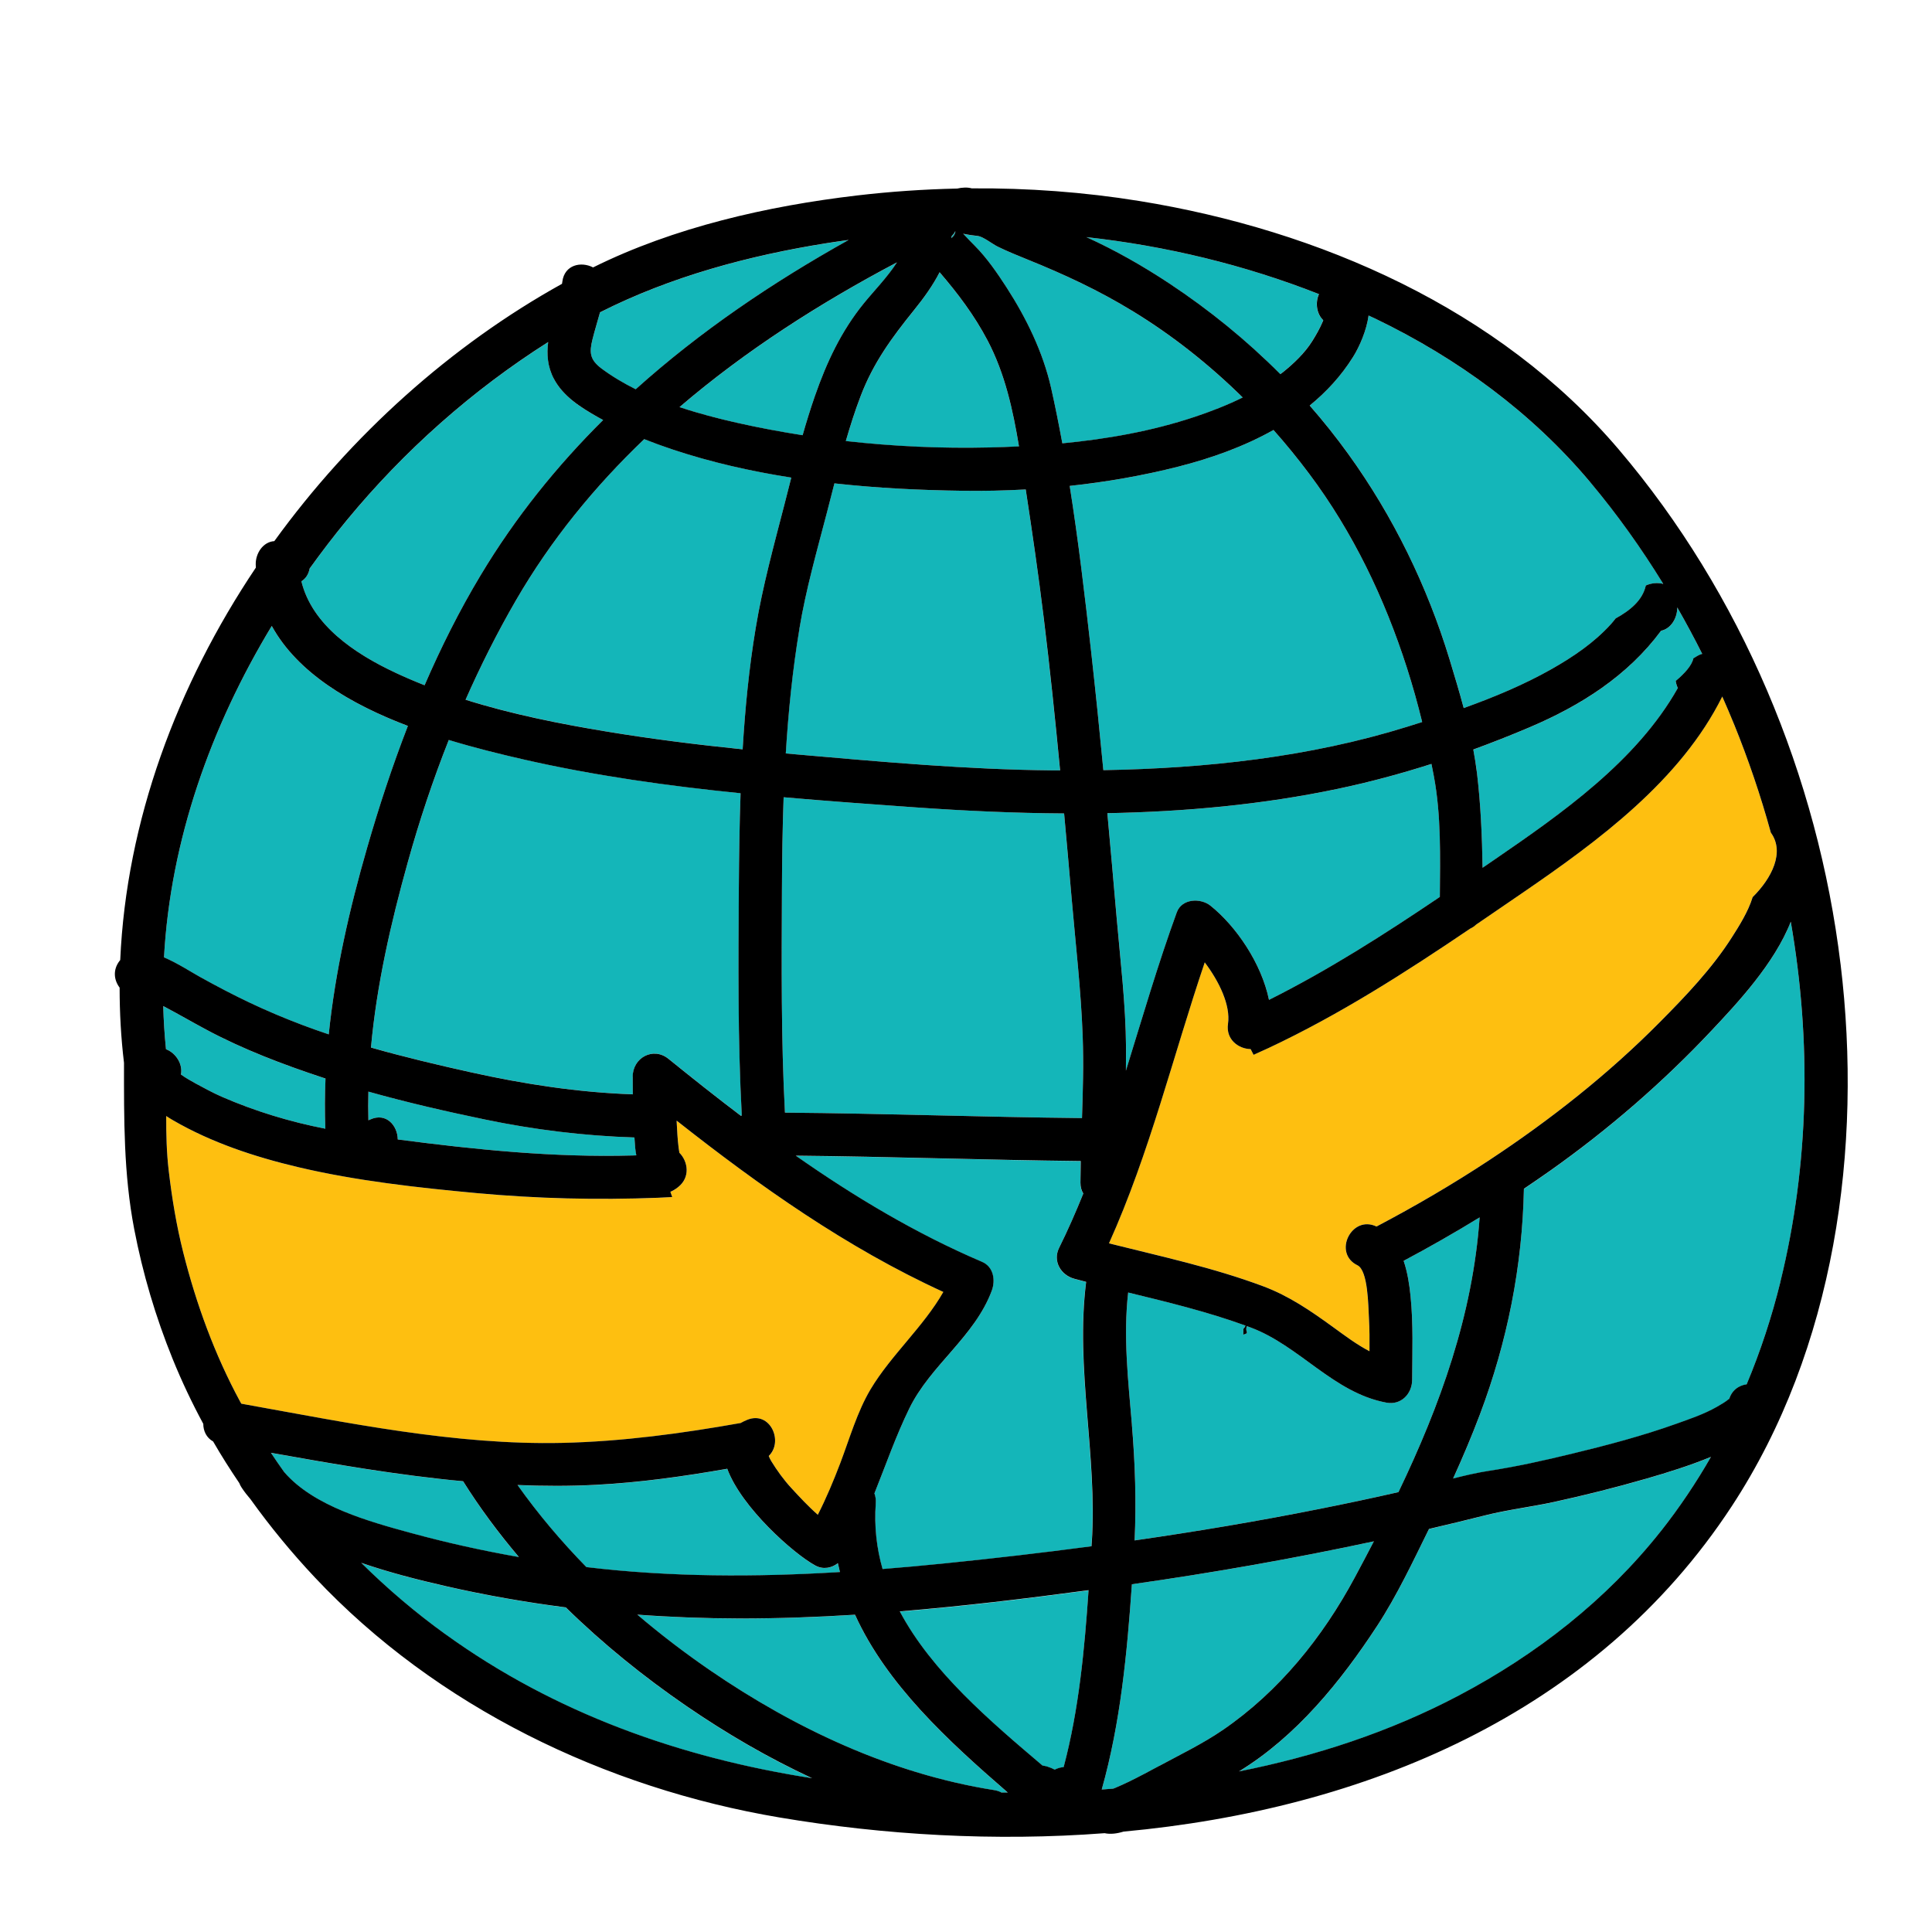 <?xml version="1.0" encoding="UTF-8"?><svg id="Layer_1" xmlns="http://www.w3.org/2000/svg" viewBox="0 0 512 512"><path d="M421.42,127.79c-15.49-18.46-35.22-32.87-56.88-43.3-.61-.29-1.23-.57-1.85-.86-.53,3.88-2.36,8.18-4.18,11.08-3.12,4.96-7.01,9.17-11.42,12.77,3.62,4.13,7.05,8.43,10.27,12.9,11.87,16.46,20.86,34.94,26.79,54.34,1.29,4.22,2.59,8.55,3.76,12.93,8.05-2.88,16.02-6.21,23.28-10.33,5.73-3.25,11.26-6.99,15.71-11.89,.44-.48,.85-1,1.26-1.53,3.8-2.09,7.14-4.78,8.01-8.74,1.45-.64,3.14-.8,4.62-.42-5.79-9.43-12.23-18.47-19.36-26.96Z" fill="#14b6b9"/><path d="M444.48,160.98v.16c0,2.62-1.59,5.47-4.28,6.04-8.85,11.95-21.27,19.82-34.89,25.6-4.92,2.09-9.88,4.04-14.87,5.87,.39,2.07,.73,4.14,.97,6.2,1,8.36,1.36,16.74,1.49,25.14,1.02-.7,2.04-1.4,3.07-2.1,17.88-12.27,37.76-26.16,48.67-45.53-.29-.6-.47-1.24-.56-1.88,2.37-1.99,4.27-4.09,4.68-5.99,.69-.4,1.38-.93,2.18-1.14,.06-.01,.12-.02,.17-.03-2.09-4.17-4.3-8.29-6.62-12.33Z" fill="#14b6b9"/><path d="M379.99,205.73c-.2-1.09-.42-2.18-.64-3.27-8.09,2.58-16.3,4.8-24.65,6.56-20.17,4.25-40.67,6.1-61.23,6.49,.84,9.19,1.66,18.38,2.45,27.57,.99,11.46,2.42,22.99,2.5,34.5,.01,2.06,0,4.11-.03,6.17,4.36-14.04,8.46-28.18,13.49-41.98,1.33-3.65,6.29-3.85,8.91-1.75,6.86,5.48,13.54,15.36,15.52,24.97,15.79-7.9,30.64-17.4,45.27-27.28,.09-10.6,.37-21.64-1.58-31.98Z" fill="#14b6b9"/><path d="M349.53,77.95c-19.71-7.76-40.53-12.76-61.66-15.11,7.65,3.47,14.93,7.61,21.98,12.28,10.6,7.01,20.48,15.05,29.43,24.04,.25-.19,.5-.37,.75-.57,2.84-2.29,5.71-5.03,7.67-8.14,1.06-1.68,2.06-3.42,2.82-5.26,.04-.11,.09-.21,.13-.32-1.76-1.66-2.18-4.61-1.14-6.93Z" fill="#14b6b9"/><path d="M253.1,61.38c-.24,.45-.55,.87-.92,1.25-.03,.17-.05,.35-.08,.52,.7-.52,1.01-1.15,1.1-1.77-.03,0-.07,0-.1,0Z" fill="#14b6b9"/><path d="M261.73,90.27c-3.53-6.72-7.9-12.46-12.72-18.1-1.82,3.53-4.2,6.83-6.8,10.06-5.89,7.29-10.78,13.95-14.15,22.81-1.48,3.9-2.75,7.87-3.91,11.87,12.68,1.43,25.49,2,38.1,1.7,2.59-.06,5.19-.16,7.79-.28-1.61-9.68-3.69-19.27-8.31-28.05Z" fill="#14b6b9"/><path d="M300.17,82.46c-9-5.5-18.06-9.71-27.81-13.65-2.69-1.09-5.39-2.18-8-3.46-1.31-.64-3.79-2.62-5.15-2.78-1.2-.14-2.61-.31-3.96-.61,1.02,1.08,2.05,2.16,3.1,3.22,3.19,3.19,5.96,7.22,8.39,11,5.25,8.15,9.66,17.16,11.81,26.64,1.1,4.86,2.08,9.76,2.98,14.69,11.9-1.14,23.73-3.24,35.01-6.99,4.35-1.45,8.67-3.11,12.79-5.16-8.83-8.69-18.58-16.43-29.16-22.89Z" fill="#14b6b9"/><path d="M372.85,176.99c-5.92-18.43-14.29-35.95-25.93-51.48-2.98-3.98-6.13-7.83-9.43-11.56-7.86,4.42-16.58,7.51-25.22,9.71-9.44,2.4-19.08,4.08-28.79,5.11,2.31,14.53,4.02,29.2,5.66,43.71,1.19,10.53,2.25,21.07,3.26,31.62,27.2-.48,54.53-3.41,80.55-11.51,1.31-.41,2.62-.82,3.94-1.24-1.18-4.83-2.52-9.63-4.04-14.36Z" fill="#14b6b9"/><path d="M469.28,220.65c-2.69-9.78-5.94-19.39-9.76-28.76-1-2.45-2.04-4.89-3.11-7.31-11.03,22.24-32.87,38.26-52.81,51.94-4.13,2.83-8.26,5.67-12.41,8.49-.47,.44-1.01,.8-1.59,1.08-17.17,11.63-34.61,22.8-53.44,31.64-1.31,.62-2.64,1.21-3.96,1.8-.26-.5-.52-1.02-.78-1.52-3.22-.04-6.59-2.54-6-6.69,.71-4.96-2.38-11.27-6.16-16.29-8.41,24.85-14.6,50.5-25.38,74.46,13.73,3.44,27.63,6.42,40.9,11.39,6.8,2.55,12.54,6.49,18.39,10.73,3.11,2.26,6.29,4.68,9.75,6.47,.03-2.95,.02-5.9-.15-8.85-.18-3.1-.21-12.55-3.04-13.93-6.62-3.23-1.57-13.45,5.05-10.27,10.22-5.37,20.19-11.19,29.81-17.54,16.28-10.74,31.62-22.84,45.36-36.71,6.83-6.9,13.78-14.17,19.01-22.39,1.9-2.99,4.34-6.84,5.5-10.65,5.09-5.02,8.57-11.95,4.82-17.1Z" fill="#febf10"/><path d="M371.98,334.12c1.04,3.09,1.54,6.44,1.84,9.44,.74,7.36,.45,14.71,.42,22.09-.02,3.71-2.92,6.77-6.8,6.06-14.03-2.57-23-15.04-35.98-19.91-.34-.13-.69-.25-1.04-.38,0,0,0,0,0,0-.21,.6-.18,1.12,.02,1.55,0,.12,0,.24-.02,.36-.31,.12-.61,.25-.92,.37v-1.53c.17-.15,.31-.33,.42-.55,.05-.11,.1-.22,.16-.33-10.13-3.68-20.62-6.22-31.1-8.77-1.34,11.63,0,23.41,.99,35.02,.87,10.31,1.18,20.41,.73,30.68,16.45-2.37,32.85-5.12,49.15-8.38,6.94-1.39,13.87-2.85,20.77-4.42,11.07-23.11,19.7-46.97,21.51-72.81-6.59,4.04-13.3,7.88-20.14,11.51Z" fill="#14b6b9"/><path d="M195.81,235.05c.05-8.26,.16-16.56,.46-24.84-19.43-1.97-38.78-4.67-57.71-9-5.85-1.34-12.63-2.98-19.62-5.12-4.2,10.61-7.8,21.45-10.87,32.43-4.5,16.11-8.24,32.49-9.75,49.08,8.79,2.51,17.73,4.62,26.56,6.58,14.11,3.13,28.39,5.32,42.83,5.82-.01-1.55-.02-3.11-.02-4.66,0-5.02,5.41-8.05,9.49-4.74,6.31,5.12,12.71,10.19,19.22,15.12,.07-.05,.13-.1,.2-.14-1.08-20.15-.91-40.37-.78-60.53Z" fill="#14b6b9"/><path d="M180.08,107.91c5.07,1.69,10.24,3.03,15.16,4.14,5.75,1.3,11.58,2.4,17.46,3.31,1-3.5,2.07-6.98,3.27-10.42,3.12-8.94,6.94-17.11,12.92-24.49,2.61-3.22,6.21-6.89,8.82-10.9-20.43,10.79-40.14,23.37-57.63,38.36Z" fill="#14b6b9"/><path d="M178.19,119.09c-2.51-.84-5-1.74-7.46-2.72-13.13,12.56-24.71,26.69-33.99,42.71-4.94,8.53-9.37,17.34-13.35,26.35,12.2,3.82,24.85,6.35,37.38,8.43,11.96,1.98,23.99,3.48,36.05,4.71,.64-10.77,1.7-21.51,3.46-32.15,1.85-11.15,4.81-21.88,7.63-32.8,.61-2.35,1.2-4.7,1.8-7.06-10.74-1.68-21.33-4.08-31.52-7.47Z" fill="#14b6b9"/><path d="M276.59,163.73c-1.39-11.35-3.04-22.7-4.77-34.02-5.56,.31-11.14,.42-16.7,.35-11.22-.15-22.65-.71-34-1.96-.66,2.57-1.31,5.14-1.98,7.71-2.68,10.26-5.57,20.38-7.31,30.86-1.82,10.95-2.93,21.96-3.61,33,.92,.08,1.85,.17,2.77,.25,22.6,1.98,45.21,4.02,67.92,4.24,.67,0,1.34,0,2.01,0-1.29-13.5-2.69-26.98-4.34-40.43Z" fill="#14b6b9"/><path d="M286.92,274.58c-.45-12.17-1.87-24.33-2.92-36.46-.65-7.52-1.32-15.03-2-22.55-13.2-.08-26.41-.7-39.56-1.62-11.55-.81-23.16-1.64-34.77-2.67-.3,8.29-.42,16.58-.45,24.88-.08,19.56-.24,39.16,.8,58.7,26.25,.21,52.48,1.18,78.72,1.44,.24-7.24,.44-14.48,.18-21.72Z" fill="#14b6b9"/><path d="M168.35,304.23c-.09-.93-.15-1.86-.21-2.79-13.31-.42-26.57-2.05-39.61-4.76-10.27-2.13-20.69-4.52-30.89-7.39-.06,2.53-.07,5.06,0,7.6,.16-.07,.32-.13,.49-.21,4.23-1.92,7.26,1.63,7.29,5.29,20.71,2.7,41.26,4.83,62.32,4.24,.3,0,.61-.02,.91-.03-.13-.7-.23-1.37-.29-1.95Z" fill="#14b6b9"/><path d="M436.33,391.88c-8.14,2.35-16.37,4.42-24.65,6.22-6.02,1.31-12.27,2.05-18.23,3.55-4.9,1.24-9.82,2.42-14.75,3.57-4.28,8.68-8.52,17.71-13.79,25.76-9.6,14.66-21.38,29.22-36.57,38.5,20.3-4.04,40.01-10.5,58.28-20.13,20.55-10.84,39.09-25.28,53.54-43.57,4.91-6.21,9.32-12.8,13.25-19.66-5.55,2.29-11.33,4.1-17.09,5.76Z" fill="#14b6b9"/><path d="M238.45,427.08c8.51,16.03,23.98,29.08,37.84,40.87,.39,.03,.8,.11,1.22,.24,.75,.22,1.4,.51,2.01,.83,.72-.38,1.53-.61,2.37-.68,4.04-15.2,5.51-31.13,6.6-46.87-16.61,2.23-33.3,4.25-50.03,5.62Z" fill="#14b6b9"/><path d="M226.58,427.94c-10.24,.64-20.48,1-30.73,.99-9.02-.02-18.01-.35-26.96-1.01,6.18,5.27,12.63,10.2,19.29,14.76,22.54,15.45,48.13,27.47,75.28,31.74,.75,.12,1.39,.35,1.94,.65,.56,0,1.11,0,1.67,0-15.94-13.81-32.09-28.65-40.49-47.13Z" fill="#14b6b9"/><path d="M287.82,339.74c-1.04-.27-2.09-.54-3.13-.82-3.56-.96-5.77-4.64-4.04-8.17,2.34-4.73,4.45-9.55,6.42-14.42-.48-.76-.76-1.72-.76-2.88,0-1.91,.04-3.82,.08-5.73-25.18-.27-50.35-1.18-75.53-1.42,15.57,10.89,31.88,20.66,49.36,28.13,3.08,1.32,3.62,4.89,2.58,7.67-4.52,12.18-16.27,19.77-21.86,31.22-3.56,7.3-6.22,14.97-9.23,22.48,.29,.77,.43,1.64,.36,2.6-.45,6.18,.24,11.97,1.8,17.44,5.42-.43,10.82-.92,16.22-1.47,13.07-1.32,26.12-2.83,39.15-4.56,.02-.31,.04-.62,.06-.93,1.52-23.07-4.4-46.14-1.49-69.14Z" fill="#14b6b9"/><path d="M474.57,244.3c-4.32,11.1-14.28,21.69-20.91,28.76-12.94,13.78-27.38,26.26-42.8,37.19-2.31,1.64-4.65,3.24-7.01,4.82-.41,20.55-4.41,40.55-11.66,59.81-2.16,5.75-4.56,11.4-7.1,16.98,3.15-.8,6.31-1.54,9.49-2.03,7.37-1.13,14.68-2.76,21.93-4.52,9.39-2.28,18.79-4.75,27.89-8.01,3.55-1.27,7.24-2.54,10.53-4.4,1.14-.65,2.3-1.31,3.31-2.16,.02-.01,.2-.79-.11,.51,.63-2.69,2.61-4.07,4.75-4.35,3.68-8.81,6.67-17.91,8.95-27.16,7.67-31.19,8.24-63.82,2.75-95.42Z" fill="#14b6b9"/><path d="M299.96,419.86c-1.28,18.33-3.01,36.71-7.99,54.39,.26-.02,.51-.03,.77-.05,.2-.03,.4-.04,.61-.05,.56-.04,1.12-.09,1.68-.13,.18-.07,.37-.14,.6-.24,1.18-.5,2.35-1.03,3.51-1.59,2.75-1.34,5.44-2.78,8.13-4.23,5.63-3.03,11.46-5.84,16.74-9.46,14.95-10.23,26.51-24.62,35.03-40.47,1.71-3.18,3.39-6.36,5.05-9.56-21.23,4.56-42.63,8.32-64.13,11.38Z" fill="#14b6b9"/><path d="M219.17,64.45c-20.65,3.28-41.42,8.85-60.16,18.34-.64,2.36-1.37,4.7-1.98,7.11-.89,3.55-.74,5.45,2.38,7.79,2.79,2.09,5.84,3.9,9.06,5.49,17.02-15.3,36.17-28.27,56.43-39.57-1.91,.26-3.82,.53-5.73,.84Z" fill="#14b6b9"/><path d="M182.01,452.23c-11.34-7.78-22.19-16.52-32.07-26.22-10.62-1.36-21.18-3.21-31.67-5.6-7.57-1.72-15.17-3.68-22.55-6.21,6.91,6.86,14.36,13.18,22.29,18.91,29.08,21.01,62.41,32.75,97.19,38.17-11.61-5.39-22.72-11.87-33.2-19.05Z" fill="#14b6b9"/><path d="M86.27,285.84c-.29-.09-.58-.18-.86-.28-10.42-3.45-20.97-7.45-30.65-12.63-3.68-1.97-7.3-4.07-10.99-6.03-.17-.09-.33-.18-.5-.26,.1,3.8,.34,7.61,.73,11.43,2.68,1.01,4.51,4.01,3.95,6.7,0,0,0,0,0,0,1.23,.88,2.55,1.64,3.88,2.36,2.29,1.25,4.62,2.52,7.02,3.56,8.81,3.83,17.98,6.61,27.38,8.44-.17-4.44-.14-8.88,.04-13.3Z" fill="#14b6b9"/><path d="M72.02,165.9c-16.17,26.72-26.85,56.8-28.56,87.83,3.66,1.56,7.18,3.88,9.42,5.12,9.35,5.2,17.27,9.02,27.31,12.83,2.29,.87,4.6,1.68,6.93,2.46,1.72-16.76,5.52-33.33,10.19-49.51,3.14-10.86,6.68-21.65,10.78-32.23-14.93-5.68-29.2-13.95-36.07-26.5Z" fill="#14b6b9"/><path d="M158.35,110.51c-4.45-2.52-9.12-5.46-11.57-10.13-1.67-3.19-1.91-6.44-1.5-9.71-20.15,12.78-38.17,28.78-53.36,47.2-3.43,4.16-6.73,8.46-9.88,12.86-.25,1.36-.96,2.59-2.17,3.33,2.86,11.66,14.2,19.19,24.83,24.19,2.57,1.21,5.18,2.32,7.82,3.36,4.34-10.02,9.24-19.79,14.85-29.15,9.19-15.32,20.17-28.93,32.47-41.14-.5-.27-1-.54-1.5-.82Z" fill="#14b6b9"/><path d="M222.05,414.29c-1.67,1.29-3.87,1.75-5.94,.64-5.67-3.04-19.6-15.37-23.38-25.66-11.56,2.02-23.19,3.66-34.9,4.26-6.9,.36-13.79,.34-20.68,.05,5.47,7.72,11.61,14.96,18.25,21.75,22.31,2.67,44.8,2.68,67.2,1.31-.2-.78-.38-1.56-.54-2.35Z" fill="#14b6b9"/><path d="M122.73,392.58c-17.07-1.59-34.07-4.52-50.93-7.54,1.15,1.75,2.35,3.46,3.56,5.17,7.87,9.09,22.61,13.1,33.48,16.07,9.41,2.57,19.02,4.69,28.68,6.4-5.39-6.35-10.36-13.04-14.79-20.09Z" fill="#14b6b9"/><path d="M179.33,296.99c0,.08,0,.17,0,.25,.12,2.34,.23,4.69,.53,7.01,.03,.25,.11,.77,.19,1.25,2.28,2.28,2.96,6.52-.35,9.12-.71,.56-1.39,.96-2.03,1.23,.16,.46,.31,.93,.48,1.39-1.26,.07-2.53,.14-3.79,.19-16.04,.62-32.13,.25-48.11-1.24-15.67-1.46-31.88-3.26-47.22-6.87-11.47-2.7-22.96-6.49-33.19-12.44-.55-.32-1.16-.7-1.78-1.11-.02,4.85,.1,9.7,.66,14.46,.86,7.29,2.05,14.56,3.85,21.69,3.45,13.67,8.34,27.1,15.07,39.52,.1,.19,.21,.37,.32,.56,27.94,5.02,56.62,11.04,85.07,10.39,15.88-.36,31.62-2.49,47.27-5.27,.53-.3,1.11-.58,1.74-.84,6.08-2.48,9.7,5.75,5.7,9.58,.19,.47,.4,.92,.68,1.38,1.53,2.51,3.3,4.92,5.29,7.1,2.07,2.26,4.54,4.92,7.04,7.1,2.26-4.44,4.18-9.03,5.96-13.71,2.45-6.43,4.47-13.57,8-19.51,5.38-9.05,14.06-16.62,19.3-25.83-25.49-11.66-48.67-28.04-70.67-45.4Z" fill="#febf10"/><path d="M487.76,255.47c-6-49.62-26.31-98.18-58.75-136.33-31.75-37.35-79.43-58.15-127.06-65.87-14.66-2.37-29.55-3.46-44.42-3.35-.56-.15-1.18-.23-1.85-.21-.71,.02-1.38,.11-2,.26-8.88,.19-17.75,.8-26.55,1.83-23.65,2.78-48.52,8.42-69.96,19.07-3.13-1.64-7.56-.74-8.14,3.75-.03,.2-.06,.39-.09,.59-29.35,16.28-55.87,40.06-76.24,68.19-3.06,.21-4.97,3.3-4.93,6.13,0,.3,.02,.6,.03,.9-20.93,31.2-34.32,67.2-35.94,103.99-.05,.06-.1,.11-.14,.17-1.91,2.45-1.49,5.2-.02,7.14,0,6.63,.36,13.28,1.16,19.93,0,14.94-.12,29.36,2.71,44.09,2.26,11.76,5.67,23.25,10.17,34.35,2.39,5.9,5.12,11.65,8.13,17.23,0,1.86,.82,3.68,2.61,4.67,2.17,3.76,4.5,7.43,6.93,11.02,.16,.42,.37,.83,.65,1.25,.71,1.07,1.5,2.07,2.33,3.04,5.21,7.27,10.91,14.19,17.05,20.72,32.27,34.32,77.02,55.84,123.16,63.62,27.64,4.66,57.07,6.38,86.13,4.16,1.57,.34,3.3,.11,5.02-.42,63.69-5.87,125.01-31.04,161.2-86.25,27.32-41.69,34.72-94.94,28.82-143.66Zm-28.23-63.58c3.81,9.37,7.07,18.98,9.76,28.76,3.75,5.15,.27,12.07-4.82,17.1-1.16,3.81-3.59,7.66-5.5,10.65-5.23,8.22-12.18,15.5-19.01,22.39-13.73,13.87-29.08,25.97-45.36,36.71-9.62,6.34-19.58,12.16-29.81,17.54-6.62-3.18-11.67,7.05-5.05,10.27,2.83,1.38,2.86,10.83,3.04,13.93,.17,2.95,.18,5.9,.15,8.85-3.45-1.79-6.63-4.21-9.75-6.47-5.85-4.24-11.58-8.18-18.39-10.73-13.27-4.97-27.17-7.94-40.9-11.39,10.79-23.96,16.97-49.61,25.38-74.46,3.78,5.01,6.88,11.33,6.16,16.29-.6,4.14,2.78,6.64,6,6.69,.26,.51,.51,1.02,.78,1.52,1.32-.6,2.65-1.19,3.96-1.8,18.83-8.84,36.27-20.02,53.44-31.64,.58-.27,1.12-.63,1.59-1.08,4.14-2.82,8.28-5.66,12.41-8.49,19.94-13.68,41.78-29.71,52.81-51.94,1.07,2.42,2.11,4.86,3.11,7.31Zm-159.56,185.66c-.98-11.62-2.33-23.39-.99-35.02,10.48,2.55,20.96,5.09,31.1,8.77-.05,.11-.1,.22-.16,.33-.11,.21-.25,.39-.42,.55v1.53c.31-.12,.61-.25,.92-.37,0-.12,0-.24,.02-.36-.2-.42-.23-.94-.02-1.55,0,0,0,0,0,0,.35,.13,.69,.25,1.04,.38,12.98,4.86,21.95,17.33,35.98,19.91,3.88,.71,6.78-2.35,6.8-6.06,.03-7.38,.32-14.73-.42-22.09-.3-2.99-.79-6.35-1.84-9.44,6.83-3.63,13.55-7.47,20.14-11.51-1.81,25.84-10.43,49.71-21.51,72.81-6.9,1.57-13.83,3.04-20.77,4.42-16.3,3.26-32.7,6.01-49.15,8.38,.46-10.27,.14-20.37-.73-30.68Zm-132.29-92.2c0,1.55,0,3.11,.02,4.66-14.44-.5-28.71-2.69-42.83-5.82-8.83-1.96-17.77-4.07-26.56-6.58,1.51-16.6,5.26-32.98,9.75-49.08,3.06-10.98,6.67-21.83,10.87-32.43,6.99,2.13,13.77,3.78,19.62,5.12,18.94,4.33,38.29,7.04,57.71,9-.29,8.29-.4,16.58-.46,24.84-.13,20.16-.3,40.39,.78,60.53-.07,.04-.14,.1-.2,.14-6.51-4.93-12.9-10-19.22-15.12-4.07-3.3-9.49-.28-9.49,4.74Zm.96,20.83c-.3,.01-.61,.03-.91,.03-21.06,.58-41.61-1.54-62.32-4.24-.03-3.66-3.06-7.22-7.29-5.29-.17,.08-.33,.14-.49,.21-.07-2.54-.06-5.07,0-7.6,10.2,2.87,20.62,5.26,30.89,7.39,13.04,2.71,26.3,4.34,39.61,4.76,.07,.93,.12,1.86,.21,2.79,.06,.58,.15,1.25,.29,1.95Zm-7.88-112.31c-12.53-2.07-25.18-4.6-37.38-8.43,3.98-9.01,8.41-17.82,13.35-26.35,9.28-16.02,20.86-30.15,33.99-42.71,2.46,.98,4.95,1.88,7.46,2.72,10.19,3.4,20.78,5.79,31.52,7.47-.6,2.35-1.2,4.71-1.8,7.06-2.82,10.92-5.78,21.65-7.63,32.8-1.77,10.64-2.82,21.38-3.46,32.15-12.06-1.23-24.09-2.73-36.05-4.71Zm51.08-27.2c1.74-10.48,4.63-20.6,7.31-30.86,.67-2.57,1.32-5.14,1.98-7.71,11.35,1.26,22.77,1.81,34,1.96,5.56,.08,11.13-.04,16.7-.35,1.73,11.32,3.38,22.66,4.77,34.02,1.65,13.46,3.05,26.94,4.34,40.43-.67,0-1.34,0-2.01,0-22.71-.22-45.32-2.26-67.92-4.24-.92-.08-1.85-.17-2.77-.25,.68-11.04,1.79-22.05,3.61-33Zm-4.62,69.49c.03-8.29,.15-16.59,.45-24.88,11.61,1.02,23.23,1.85,34.77,2.67,13.14,.93,26.35,1.54,39.56,1.62,.69,7.52,1.35,15.03,2,22.55,1.05,12.13,2.48,24.29,2.92,36.46,.27,7.24,.06,14.48-.18,21.72-26.24-.26-52.48-1.23-78.72-1.44-1.04-19.54-.88-39.14-.8-58.7Zm76.26-107.39c9.71-1.04,19.34-2.71,28.79-5.11,8.64-2.2,17.36-5.29,25.22-9.71,3.3,3.72,6.45,7.58,9.43,11.56,11.64,15.53,20.01,33.05,25.93,51.48,1.52,4.74,2.86,9.53,4.04,14.36-1.32,.42-2.63,.84-3.94,1.24-26.02,8.1-53.35,11.03-80.55,11.51-1.01-10.55-2.08-21.09-3.26-31.62-1.64-14.51-3.35-29.18-5.66-43.71Zm71.22,80.24c8.36-1.76,16.56-3.98,24.65-6.56,.22,1.09,.43,2.18,.64,3.27,1.95,10.34,1.67,21.38,1.58,31.98-14.62,9.87-29.47,19.37-45.27,27.28-1.97-9.61-8.66-19.49-15.52-24.97-2.62-2.09-7.57-1.9-8.91,1.75-5.03,13.8-9.13,27.94-13.49,41.98,.03-2.06,.04-4.11,.03-6.17-.08-11.52-1.51-23.04-2.5-34.5-.79-9.19-1.61-18.38-2.45-27.57,20.56-.39,41.05-2.24,61.23-6.49Zm89.79-47.88v-.16c2.32,4.05,4.53,8.16,6.62,12.33-.06,.01-.12,.02-.17,.03-.8,.21-1.49,.74-2.18,1.14-.41,1.9-2.31,4-4.68,5.99,.09,.64,.28,1.28,.56,1.88-10.91,19.37-30.79,33.26-48.67,45.53-1.02,.7-2.04,1.4-3.07,2.1-.13-8.4-.49-16.78-1.49-25.14-.25-2.06-.59-4.13-.97-6.2,5-1.83,9.96-3.78,14.87-5.87,13.62-5.78,26.04-13.65,34.89-25.6,2.69-.57,4.28-3.42,4.28-6.04Zm-85.98-66.43c1.83-2.91,3.65-7.2,4.18-11.08,.62,.29,1.24,.57,1.85,.86,21.67,10.44,41.4,24.84,56.88,43.3,7.12,8.49,13.56,17.52,19.36,26.96-1.48-.39-3.17-.23-4.62,.42-.87,3.96-4.2,6.64-8.01,8.74-.41,.53-.82,1.04-1.26,1.53-4.45,4.9-9.98,8.64-15.71,11.89-7.27,4.12-15.23,7.44-23.28,10.33-1.17-4.38-2.48-8.71-3.76-12.93-5.92-19.4-14.92-37.88-26.79-54.34-3.22-4.47-6.65-8.77-10.27-12.9,4.41-3.6,8.31-7.81,11.42-12.77Zm-8.97-16.76c-1.04,2.31-.62,5.26,1.14,6.93-.05,.11-.09,.21-.13,.32-.77,1.84-1.76,3.57-2.82,5.26-1.96,3.11-4.83,5.85-7.67,8.14-.24,.2-.5,.37-.75,.57-8.95-8.99-18.84-17.03-29.43-24.04-7.06-4.67-14.34-8.81-21.98-12.28,21.13,2.34,41.94,7.35,61.66,15.11Zm-90.33-15.38c1.36,.17,3.84,2.14,5.15,2.78,2.61,1.28,5.31,2.37,8,3.46,9.75,3.94,18.81,8.15,27.81,13.65,10.58,6.46,20.33,14.2,29.16,22.89-4.12,2.04-8.44,3.71-12.79,5.16-11.28,3.75-23.11,5.85-35.01,6.99-.91-4.92-1.88-9.83-2.98-14.69-2.15-9.48-6.55-18.49-11.81-26.64-2.44-3.78-5.21-7.81-8.39-11-1.05-1.05-2.08-2.13-3.1-3.22,1.35,.3,2.76,.47,3.96,.61Zm-7.03,.05c.37-.38,.68-.79,.92-1.25,.03,0,.07,0,.1,0-.09,.62-.41,1.25-1.1,1.77,.03-.17,.06-.34,.08-.52Zm-3.17,9.54c4.83,5.64,9.19,11.38,12.72,18.1,4.61,8.78,6.7,18.36,8.31,28.05-2.6,.13-5.2,.22-7.79,.28-12.61,.3-25.42-.27-38.1-1.7,1.16-4,2.42-7.97,3.91-11.87,3.37-8.86,8.26-15.51,14.15-22.81,2.61-3.23,4.99-6.53,6.8-10.06Zm-11.3-2.62c-2.61,4.01-6.21,7.68-8.82,10.9-5.98,7.38-9.8,15.55-12.92,24.49-1.2,3.44-2.27,6.92-3.27,10.42-5.88-.92-11.71-2.01-17.46-3.31-4.93-1.11-10.09-2.45-15.16-4.14,17.49-14.99,37.19-27.57,57.63-38.36Zm-80.68,20.35c.6-2.41,1.34-4.75,1.98-7.11,18.74-9.49,39.51-15.06,60.16-18.34,1.9-.3,3.81-.58,5.73-.84-20.25,11.3-39.41,24.27-56.43,39.57-3.21-1.6-6.27-3.41-9.06-5.49-3.12-2.34-3.27-4.24-2.38-7.79Zm-75,60.83c3.16-4.4,6.45-8.7,9.88-12.86,15.19-18.42,33.21-34.42,53.36-47.2-.41,3.27-.18,6.52,1.5,9.71,2.45,4.67,7.12,7.6,11.57,10.13,.5,.28,1,.55,1.5,.82-12.3,12.21-23.28,25.82-32.47,41.14-5.62,9.36-10.51,19.13-14.85,29.15-2.64-1.04-5.25-2.15-7.82-3.36-10.64-5-21.97-12.53-24.83-24.19,1.21-.74,1.92-1.97,2.17-3.33Zm-10.01,15.17c6.87,12.55,21.14,20.83,36.07,26.5-4.1,10.58-7.65,21.37-10.78,32.23-4.67,16.18-8.47,32.75-10.19,49.51-2.33-.78-4.64-1.59-6.93-2.46-10.04-3.8-17.95-7.63-27.31-12.83-2.24-1.24-5.77-3.56-9.42-5.12,1.71-31.03,12.39-61.11,28.56-87.83Zm-28.76,100.74c.17,.09,.33,.18,.5,.26,3.69,1.96,7.31,4.06,10.99,6.03,9.68,5.18,20.23,9.18,30.65,12.63,.29,.09,.58,.18,.86,.28-.18,4.43-.21,8.86-.04,13.3-9.4-1.83-18.57-4.61-27.38-8.44-2.4-1.04-4.72-2.32-7.02-3.56-1.33-.72-2.65-1.49-3.88-2.36,0,0,0,0,0,0,.56-2.69-1.28-5.68-3.95-6.7-.39-3.82-.63-7.63-.73-11.43Zm20.69,105.37c-.1-.19-.21-.38-.32-.56-6.73-12.42-11.62-25.84-15.07-39.52-1.8-7.13-2.99-14.39-3.85-21.69-.56-4.76-.68-9.61-.66-14.46,.63,.42,1.23,.79,1.78,1.11,10.24,5.95,21.72,9.73,33.19,12.44,15.34,3.62,31.54,5.42,47.22,6.87,15.98,1.48,32.07,1.86,48.11,1.24,1.26-.05,2.53-.12,3.79-.19-.17-.46-.32-.93-.48-1.39,.64-.27,1.32-.67,2.03-1.23,3.32-2.6,2.63-6.84,.35-9.12-.08-.48-.16-1-.19-1.25-.3-2.32-.41-4.67-.53-7.01,0-.09,0-.17,0-.25,22,17.36,45.18,33.74,70.67,45.4-5.24,9.21-13.91,16.78-19.3,25.83-3.53,5.94-5.56,13.08-8,19.51-1.78,4.67-3.7,9.27-5.96,13.71-2.5-2.18-4.96-4.84-7.04-7.1-1.99-2.17-3.75-4.59-5.29-7.1-.28-.45-.49-.91-.68-1.38,4-3.83,.38-12.05-5.7-9.58-.64,.26-1.21,.54-1.74,.84-15.65,2.78-31.39,4.91-47.27,5.27-28.45,.64-57.13-5.38-85.07-10.39Zm158.65,44.62c-22.41,1.36-44.89,1.36-67.2-1.31-6.63-6.78-12.77-14.03-18.25-21.75,6.89,.29,13.78,.31,20.68-.05,11.71-.6,23.35-2.24,34.9-4.26,3.78,10.29,17.71,22.62,23.38,25.66,2.08,1.11,4.27,.65,5.94-.64,.17,.79,.35,1.57,.54,2.35Zm-147.24-26.43c-1.21-1.7-2.41-3.42-3.56-5.17,16.87,3.02,33.86,5.96,50.93,7.54,4.43,7.05,9.4,13.73,14.79,20.09-9.66-1.7-19.27-3.83-28.68-6.4-10.87-2.97-25.61-6.98-33.48-16.07Zm42.66,42.9c-7.93-5.73-15.38-12.06-22.29-18.91,7.38,2.54,14.98,4.49,22.55,6.21,10.49,2.39,21.05,4.24,31.67,5.6,9.88,9.7,20.73,18.44,32.07,26.22,10.47,7.18,21.59,13.66,33.2,19.05-34.78-5.42-68.11-17.16-97.19-38.17Zm147.39,41.97c-.55-.31-1.2-.53-1.94-.65-27.14-4.27-52.74-16.29-75.28-31.74-6.65-4.56-13.11-9.49-19.29-14.76,8.96,.66,17.94,.99,26.96,1.01,10.25,.02,20.49-.35,30.73-.99,8.4,18.48,24.55,33.32,40.49,47.13-.56,0-1.12,0-1.67,0Zm16.48-6.75c-.84,.07-1.65,.3-2.37,.68-.61-.32-1.26-.6-2.01-.83-.43-.13-.83-.2-1.22-.24-13.86-11.78-29.32-24.84-37.84-40.87,16.73-1.38,33.42-3.39,50.03-5.62-1.08,15.74-2.56,31.67-6.6,46.87Zm7.43-59.45c-.02,.31-.04,.62-.06,.93-13.03,1.73-26.08,3.24-39.15,4.56-5.4,.55-10.81,1.04-16.22,1.47-1.56-5.47-2.25-11.26-1.8-17.44,.07-.96-.07-1.83-.36-2.6,3.01-7.51,5.67-15.19,9.23-22.48,5.58-11.46,17.33-19.04,21.86-31.22,1.04-2.79,.5-6.36-2.58-7.67-17.49-7.47-33.8-17.24-49.36-28.13,25.18,.24,50.35,1.15,75.53,1.42-.04,1.91-.07,3.82-.08,5.73,0,1.17,.28,2.12,.76,2.88-1.97,4.87-4.08,9.69-6.42,14.42-1.74,3.52,.48,7.21,4.04,8.17,1.04,.28,2.09,.54,3.13,.82-2.91,23,3.02,46.07,1.49,69.14Zm17.95,59.1c-2.69,1.45-5.39,2.89-8.13,4.23-1.16,.56-2.33,1.09-3.51,1.59-.23,.1-.42,.17-.6,.24-.56,.04-1.12,.09-1.68,.13-.21,0-.41,.02-.61,.05-.26,.02-.51,.03-.77,.05,4.98-17.68,6.71-36.07,7.99-54.39,21.5-3.06,42.9-6.82,64.13-11.38-1.66,3.2-3.34,6.38-5.05,9.56-8.52,15.86-20.08,30.24-35.03,40.47-5.28,3.61-11.12,6.43-16.74,9.46Zm132.89-62.2c-14.46,18.29-32.99,32.73-53.54,43.57-18.26,9.63-37.98,16.09-58.28,20.13,15.19-9.28,26.97-23.84,36.57-38.5,5.27-8.05,9.51-17.08,13.79-25.76,4.93-1.15,9.84-2.33,14.75-3.57,5.96-1.51,12.21-2.25,18.23-3.55,8.28-1.8,16.51-3.87,24.65-6.22,5.76-1.66,11.53-3.47,17.09-5.76-3.93,6.86-8.35,13.45-13.25,19.66Zm31.67-66.05c-2.28,9.25-5.26,18.35-8.95,27.16-2.14,.29-4.12,1.67-4.75,4.35,.31-1.31,.12-.53,.11-.51-1.01,.85-2.17,1.51-3.31,2.16-3.29,1.87-6.98,3.13-10.53,4.4-9.1,3.26-18.5,5.74-27.89,8.01-7.25,1.76-14.56,3.39-21.93,4.52-3.18,.49-6.34,1.23-9.49,2.03,2.54-5.59,4.94-11.24,7.1-16.98,7.26-19.26,11.25-39.26,11.66-59.81,2.35-1.58,4.69-3.18,7.01-4.82,15.43-10.93,29.86-23.41,42.8-37.19,6.63-7.06,16.6-17.66,20.91-28.76,5.5,31.6,4.93,64.24-2.75,95.42Z"/></svg>